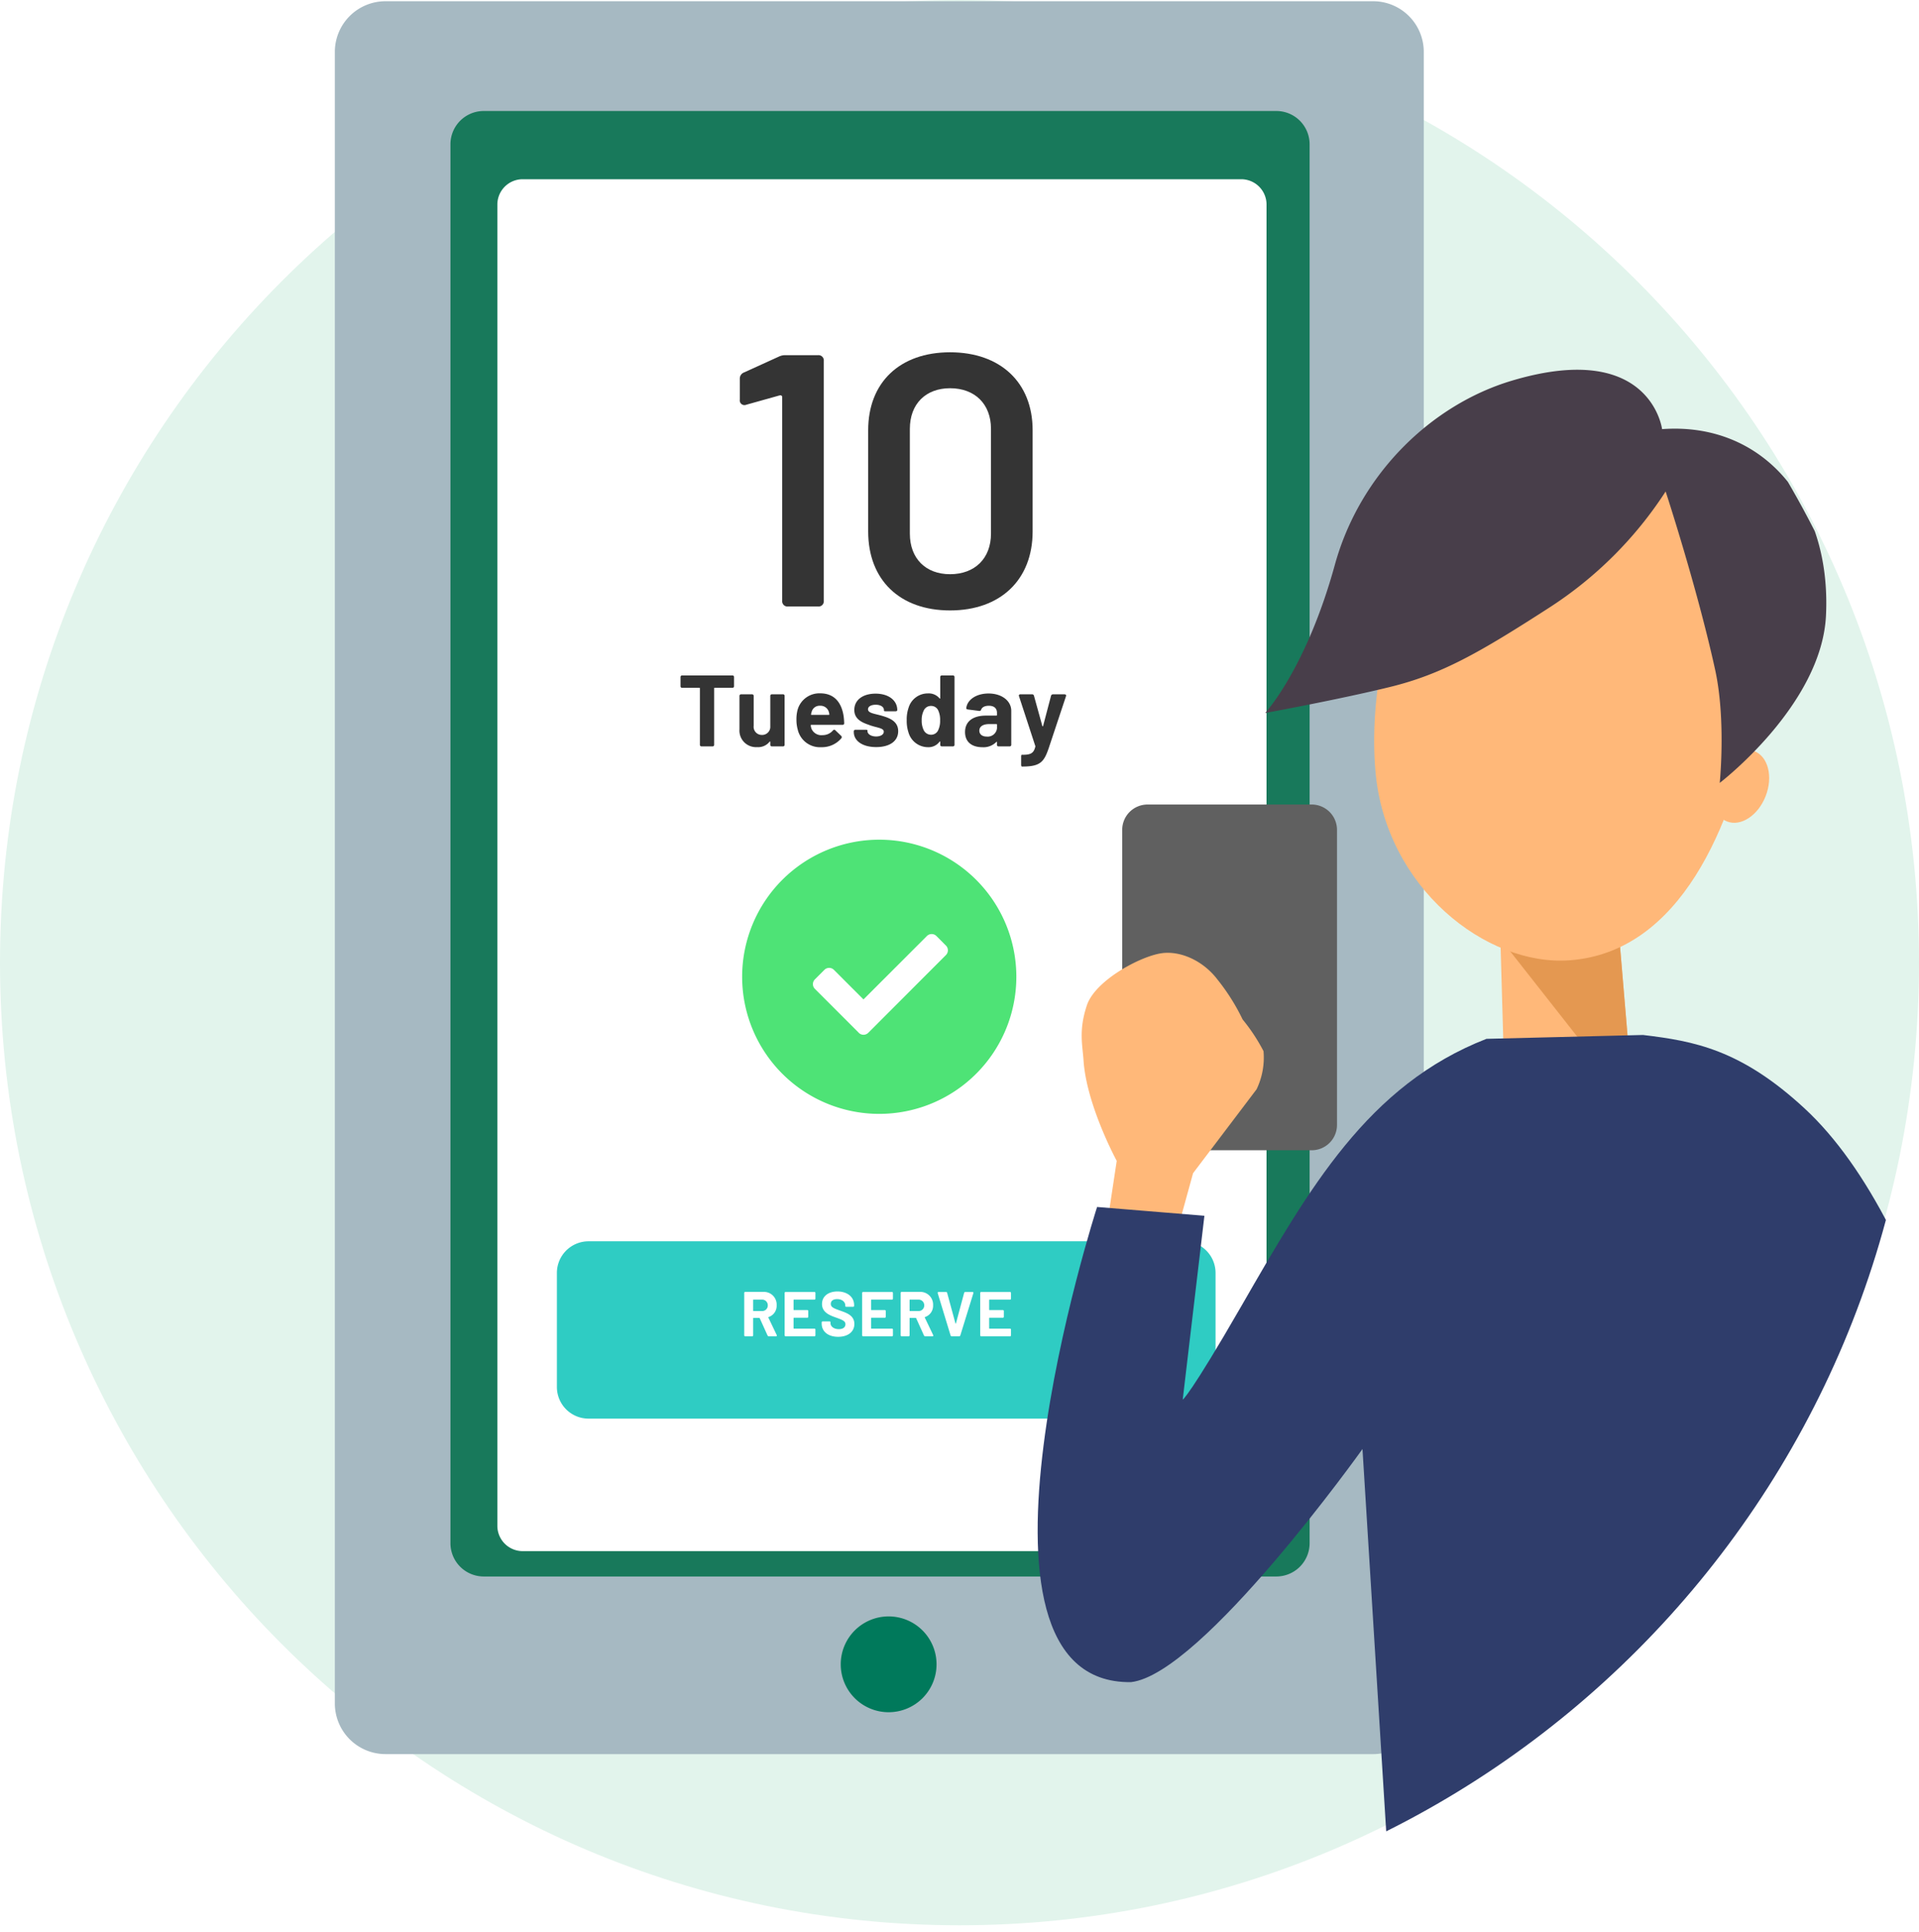 <svg xmlns="http://www.w3.org/2000/svg" xmlns:xlink="http://www.w3.org/1999/xlink" width="303" height="305" viewBox="0 0 303 305">
  <defs>
    <filter id="mendan_01" x="69.533" y="19.296" width="139.449" height="234.622" filterUnits="userSpaceOnUse">
      <feOffset dy="3" input="SourceAlpha"/>
      <feGaussianBlur stdDeviation="3" result="blur"/>
      <feFlood flood-opacity="0.161"/>
      <feComposite operator="in" in2="blur"/>
      <feComposite in="SourceGraphic"/>
    </filter>
    <filter id="mendan_01-2" x="78.93" y="187" width="122" height="46" filterUnits="userSpaceOnUse">
      <feOffset dy="3" input="SourceAlpha"/>
      <feGaussianBlur stdDeviation="3" result="blur-2"/>
      <feFlood flood-opacity="0.161"/>
      <feComposite operator="in" in2="blur-2"/>
      <feComposite in="SourceGraphic"/>
    </filter>
    <clipPath id="clip-path">
      <path id="mendan_01-3" data-name="mendan_01" d="M151.5,0C235.171,0,303,68.1,303,152.11S235.171,304.22,151.5,304.22,0,236.118,0,152.11,67.829,0,151.5,0Z" transform="translate(0)" fill="#e2f4ec"/>
    </clipPath>
  </defs>
  <g id="mendan_01-4" data-name="mendan_01" transform="translate(-862 -723)">
    <path id="mendan_01-5" data-name="mendan_01" d="M151.5,0C235.171,0,303,68.053,303,152S235.171,304,151.5,304,0,235.947,0,152,67.829,0,151.5,0Z" transform="translate(862 723)" fill="#e2f4ec"/>
    <path id="mendan_01-6" data-name="mendan_01" d="M8,0H163.935a8,8,0,0,1,8,8V268.776a8,8,0,0,1-8,8H8a8,8,0,0,1-8-8V8A8,8,0,0,1,8,0Z" transform="translate(914.871 723.195)" fill="#a6b9c2"/>
    <path id="mendan_01-7" data-name="mendan_01" d="M7.564,0A7.564,7.564,0,1,1,0,7.564,7.564,7.564,0,0,1,7.564,0Z" transform="translate(994.747 978.229)" fill="#00795b"/>
    <path id="mendan_01-8" data-name="mendan_01" d="M5.259,0H130.4a5.259,5.259,0,0,1,5.259,5.259V226.138A5.259,5.259,0,0,1,130.4,231.4H5.259A5.259,5.259,0,0,1,0,226.138V5.259A5.259,5.259,0,0,1,5.259,0Z" transform="translate(933.123 740.526)" fill="#18795b"/>
    <g transform="matrix(1, 0, 0, 1, 862, 723)" filter="url(#mendan_01)">
      <path id="mendan_01-9" data-name="mendan_01" d="M4,0H117.449a4,4,0,0,1,4,4V212.622a4,4,0,0,1-4,4H4a4,4,0,0,1-4-4V4A4,4,0,0,1,4,0Z" transform="translate(78.53 25.3)" fill="#fff"/>
    </g>
    <path id="mendan_01-10" data-name="mendan_01" d="M2138.841,554.006h5.106a.83.83,0,0,1,.9.906v37.872a.829.829,0,0,1-.9.907h-4.767a.832.832,0,0,1-.9-.907V560.638c0-.227-.175-.334-.4-.283l-5.274,1.478a.743.743,0,0,1-1.02-.8v-3.282a1.036,1.036,0,0,1,.686-1.024l5.493-2.5A2.312,2.312,0,0,1,2138.841,554.006Z" transform="translate(-1152.775 225.076)" fill="#343434"/>
    <path id="mendan_01-11" data-name="mendan_01" d="M2135.523,582.2v-15.98c0-7.544,4.992-12.306,12.929-12.306s13.036,4.761,13.036,12.306V582.2c0,7.658-5.1,12.476-13.036,12.476S2135.523,589.862,2135.523,582.2Zm19.39.346V566c0-3.916-2.551-6.41-6.46-6.41-3.865,0-6.349,2.494-6.349,6.41V582.55c0,3.911,2.484,6.405,6.349,6.405C2152.362,588.955,2154.913,586.461,2154.913,582.55Z" transform="translate(-1136.442 224.711)" fill="#343434"/>
    <path id="mendan_01-12" data-name="mendan_01" d="M8.624-11.2H.72a.245.245,0,0,0-.272.272V-9.52a.245.245,0,0,0,.272.272H3.408a.085.085,0,0,1,.1.1v8.88A.245.245,0,0,0,3.776,0H5.488A.245.245,0,0,0,5.76-.272v-8.88a.085.085,0,0,1,.1-.1H8.624A.245.245,0,0,0,8.9-9.52v-1.408A.245.245,0,0,0,8.624-11.2Zm6,3.248v4.96A1.287,1.287,0,0,1,13.3-1.808,1.285,1.285,0,0,1,12-3.248v-4.7a.245.245,0,0,0-.272-.272h-1.7a.245.245,0,0,0-.272.272v5.264a2.615,2.615,0,0,0,2.784,2.8,2.294,2.294,0,0,0,1.968-.848c.048-.064.112-.048.112.032v.432A.245.245,0,0,0,14.9,0h1.712a.245.245,0,0,0,.272-.272v-7.68a.245.245,0,0,0-.272-.272H14.9A.245.245,0,0,0,14.624-7.952ZM22.9-1.776A1.708,1.708,0,0,1,21.12-2.8a2.569,2.569,0,0,1-.112-.5.085.085,0,0,1,.1-.1h4.912a.245.245,0,0,0,.272-.272c-.016-.416-.048-.816-.1-1.168-.352-2.16-1.52-3.536-3.68-3.536a3.565,3.565,0,0,0-3.584,2.624,5.8,5.8,0,0,0-.176,1.568,5.575,5.575,0,0,0,.192,1.488A3.6,3.6,0,0,0,22.688.128,4,4,0,0,0,25.84-1.28a.263.263,0,0,0-.032-.384l-.912-.88c-.128-.128-.256-.112-.384.032A2.122,2.122,0,0,1,22.9-1.776Zm-.416-4.64a1.364,1.364,0,0,1,1.392,1.008,1.569,1.569,0,0,1,.064.336c.016.064-.016.1-.08.1h-2.72c-.064,0-.1-.032-.08-.1a2.1,2.1,0,0,1,.1-.4A1.285,1.285,0,0,1,22.48-6.416ZM31.344.112c2.064,0,3.472-.9,3.472-2.512,0-1.472-1.2-2.032-2.464-2.4-1.184-.368-2.3-.416-2.3-1.056,0-.464.528-.72,1.216-.72.816,0,1.3.368,1.3.832v.1c0,.064.1.1.272.1H34.4c.176,0,.272-.08.272-.192,0-1.52-1.36-2.592-3.424-2.592-1.984,0-3.36.976-3.36,2.576,0,1.424,1.168,1.968,2.256,2.336,1.184.48,2.4.464,2.4,1.1,0,.432-.48.752-1.216.752-.8,0-1.36-.384-1.36-.848v-.112c0-.064-.1-.1-.272-.1H28.08a.245.245,0,0,0-.272.272v.08C27.808-.88,29.168.112,31.344.112Zm10.112-11.04v3.3c0,.08-.064.112-.112.048a2.2,2.2,0,0,0-1.824-.784,3.164,3.164,0,0,0-3.056,2.24,5.674,5.674,0,0,0-.3,1.984,5.811,5.811,0,0,0,.272,1.92A3.212,3.212,0,0,0,39.52.128a2.147,2.147,0,0,0,1.824-.864c.048-.064.112-.048.112.032v.432A.245.245,0,0,0,41.728,0H43.44a.245.245,0,0,0,.272-.272V-10.928a.245.245,0,0,0-.272-.272H41.728A.245.245,0,0,0,41.456-10.928Zm-.336,8.4a1.212,1.212,0,0,1-1.088.688,1.279,1.279,0,0,1-1.168-.688A3.353,3.353,0,0,1,38.528-4.1a3.3,3.3,0,0,1,.384-1.68,1.249,1.249,0,0,1,1.12-.608A1.223,1.223,0,0,1,41.1-5.76a3.419,3.419,0,0,1,.336,1.648A3.39,3.39,0,0,1,41.12-2.528Zm7.968-5.824c-1.936,0-3.36.976-3.52,2.3-.016.128.1.208.256.224L47.6-5.6a.28.28,0,0,0,.32-.208c.144-.384.576-.608,1.216-.608.848,0,1.28.432,1.28,1.12v.336a.092.092,0,0,1-.1.1H48.7c-2.16,0-3.328.976-3.328,2.592,0,1.648,1.168,2.4,2.736,2.4A2.826,2.826,0,0,0,50.3-.688c.064-.064.112-.048.112.032v.384A.245.245,0,0,0,50.688,0H52.4a.245.245,0,0,0,.272-.272V-5.616C52.672-7.168,51.2-8.352,49.088-8.352Zm-.32,6.8c-.672,0-1.136-.352-1.136-.928,0-.672.592-1.04,1.552-1.04H50.32a.092.092,0,0,1,.1.1v.56A1.477,1.477,0,0,1,48.768-1.552Zm5.584,4.736h.112c2.784,0,3.376-.736,4.112-2.88L61.312-7.92c.064-.176-.032-.3-.224-.3h-1.84a.3.3,0,0,0-.3.24L57.7-3.232a.064.064,0,0,1-.128,0L56.256-8a.3.3,0,0,0-.3-.224h-1.84c-.192,0-.288.128-.224.3L56.464-.064a.175.175,0,0,1,0,.128c-.256,1.056-.768,1.264-2.032,1.264h-.1c-.064,0-.1.1-.1.272V2.912C54.24,3.088,54.288,3.184,54.352,3.184Z" transform="translate(969.002 840.853)" fill="#343434"/>
    <g transform="matrix(1, 0, 0, 1, 862, 723)" filter="url(#mendan_01-2)">
      <path id="mendan_01-13" data-name="mendan_01" d="M5,0H99a5,5,0,0,1,5,5V23a5,5,0,0,1-5,5H5a5,5,0,0,1-5-5V5A5,5,0,0,1,5,0Z" transform="translate(87.93 193)" fill="#2fccc3"/>
    </g>
    <path id="mendan_01-14" data-name="mendan_01" d="M21.647,0A21.647,21.647,0,1,1,0,21.647,21.647,21.647,0,0,1,21.647,0Z" transform="translate(979.181 855.586)" fill="#00d63a" opacity="0.694"/>
    <path id="mendan_01-15" data-name="mendan_01" d="M2198.2,568.644l-6.933-6.934a1.065,1.065,0,0,1,0-1.5l1.505-1.505a1.063,1.063,0,0,1,1.5,0l4.67,4.671,10.011-10.011a1.065,1.065,0,0,1,1.506,0l1.5,1.505a1.063,1.063,0,0,1,0,1.5l-12.259,12.274a1.069,1.069,0,0,1-1.509,0Z" transform="translate(-1200.602 317.432)" fill="#fff"/>
    <path id="mendan_01-16" data-name="mendan_01" d="M4,0H29.914a4,4,0,0,1,4,4V50.593a4,4,0,0,1-4,4H4a4,4,0,0,1-4-4V4A4,4,0,0,1,4,0Z" transform="translate(1039.191 850.033)" fill="#606060"/>
    <path id="mendan_01-17" data-name="mendan_01" d="M4.49,0H5.62c.13,0,.18-.09.12-.2L4.42-2.96a.05.05,0,0,1,.03-.08A1.866,1.866,0,0,0,5.73-4.9,2.008,2.008,0,0,0,3.59-7.01H.78a.153.153,0,0,0-.17.17V-.17A.153.153,0,0,0,.78,0H1.85a.153.153,0,0,0,.17-.17V-2.84a.053.053,0,0,1,.06-.06h.91a.075.075,0,0,1,.07.05L4.29-.13A.219.219,0,0,0,4.49,0ZM2.08-5.79h1.3a.888.888,0,0,1,.95.91.878.878,0,0,1-.95.89H2.08a.058.058,0,0,1-.06-.06V-5.73A.053.053,0,0,1,2.08-5.79Zm9.77-.17v-.87A.153.153,0,0,0,11.68-7H7.16a.153.153,0,0,0-.17.17V-.17A.153.153,0,0,0,7.16,0h4.52a.153.153,0,0,0,.17-.17v-.87a.153.153,0,0,0-.17-.17H8.46a.058.058,0,0,1-.06-.06v-1.6a.058.058,0,0,1,.06-.06h2.09a.153.153,0,0,0,.17-.17v-.87a.153.153,0,0,0-.17-.17H8.46A.053.053,0,0,1,8.4-4.2V-5.73a.058.058,0,0,1,.06-.06h3.22A.153.153,0,0,0,11.85-5.96ZM15.44.08C17.01.08,18-.73,18-1.95c0-1.36-1.26-1.75-2.17-2.08-1.11-.39-1.55-.57-1.55-1.09,0-.47.36-.75,1-.75.84,0,1.29.49,1.29,1.01v.1c0,.06.06.1.17.1h1.05a.153.153,0,0,0,.17-.17v-.1c0-1.29-1.09-2.15-2.63-2.15-1.43,0-2.44.75-2.44,1.98,0,1.32,1.2,1.79,2.24,2.15.95.35,1.46.53,1.46,1.04,0,.4-.28.78-1.04.78-.81,0-1.32-.44-1.32-.95v-.14c0-.08-.06-.13-.17-.13H13.01a.153.153,0,0,0-.17.17v.17C12.84-.74,13.87.08,15.44.08Zm8.65-6.04v-.87A.153.153,0,0,0,23.92-7H19.4a.153.153,0,0,0-.17.17V-.17A.153.153,0,0,0,19.4,0h4.52a.153.153,0,0,0,.17-.17v-.87a.153.153,0,0,0-.17-.17H20.7a.058.058,0,0,1-.06-.06v-1.6a.058.058,0,0,1,.06-.06h2.09a.153.153,0,0,0,.17-.17v-.87a.153.153,0,0,0-.17-.17H20.7a.053.053,0,0,1-.06-.06V-5.73a.058.058,0,0,1,.06-.06h3.22A.153.153,0,0,0,24.09-5.96ZM29.19,0h1.13c.13,0,.18-.09.12-.2L29.12-2.96a.05.05,0,0,1,.03-.08A1.866,1.866,0,0,0,30.43-4.9a2.008,2.008,0,0,0-2.14-2.11H25.48a.153.153,0,0,0-.17.17V-.17a.153.153,0,0,0,.17.17h1.07a.153.153,0,0,0,.17-.17V-2.84a.053.053,0,0,1,.06-.06h.91a.075.075,0,0,1,.07.05L28.99-.13A.219.219,0,0,0,29.19,0ZM26.78-5.79h1.3a.888.888,0,0,1,.95.91.878.878,0,0,1-.95.89h-1.3a.058.058,0,0,1-.06-.06V-5.73A.053.053,0,0,1,26.78-5.79ZM33.38,0h1.16a.184.184,0,0,0,.19-.14l2.06-6.67c.04-.11-.02-.19-.14-.19H35.52a.193.193,0,0,0-.19.15L34.04-2.04a.04.04,0,0,1-.08,0L32.65-6.86A.184.184,0,0,0,32.46-7H31.3c-.12,0-.17.08-.14.19L33.19-.14A.184.184,0,0,0,33.38,0Zm9.35-5.96v-.87A.153.153,0,0,0,42.56-7H38.04a.153.153,0,0,0-.17.17V-.17a.153.153,0,0,0,.17.17h4.52a.153.153,0,0,0,.17-.17v-.87a.153.153,0,0,0-.17-.17H39.34a.058.058,0,0,1-.06-.06v-1.6a.058.058,0,0,1,.06-.06h2.09a.153.153,0,0,0,.17-.17v-.87a.153.153,0,0,0-.17-.17H39.34a.053.053,0,0,1-.06-.06V-5.73a.058.058,0,0,1,.06-.06h3.22A.153.153,0,0,0,42.73-5.96Z" transform="translate(978.9 934)" fill="#fff"/>
    <g id="mendan_01-18" data-name="mendan_01" transform="translate(862 723.78)" clip-path="url(#clip-path)">
      <path id="mendan_01-19" data-name="mendan_01" d="M689.159,1644.73l1.714,10.855s-8.038,19.936-5.151,22.209,7.881-14.083,7.881-14.083,4.256,25.044,7.461,24.894-.831-19.434-.831-19.434,4.317,20.191,8.094,20.324-4.237-21.815-4.237-21.815,6.4,17.295,8.792,16.883c3.666-.632-5.6-18.755-5.6-18.755s8.156,14.594,9.527,13.844c2.758-1.513-1.2-8.111-6.238-17.1a96.455,96.455,0,0,0-10.293-14.762l-6.735-12.092Z" transform="translate(-375.591 -1288.104)" fill="#ffb879"/>
      <path id="mendan_01-20" data-name="mendan_01" d="M2.272,25.345l13.714-.869,15.787,5.168a11.574,11.574,0,0,0,6.054-.923,28.932,28.932,0,0,0,3.661-4.754,32.578,32.578,0,0,0,4.65-5.781c2.172-3.245,2.4-7.177,1.044-9.766C45.606,5.4,39.72-.043,35.6-.008c-4.17.035-6.163,1.394-8.395,2.329C20.655,5.063,13.9,12.445,13.9,12.445L0,15Z" transform="translate(160.032 191.612) rotate(-71)" fill="#ffb879"/>
      <path id="mendan_01-21" data-name="mendan_01" d="M730.106,1566.026l3.6,42.669-20.327-1.594-1.029-35.908" transform="translate(-475.756 -1434.455)" fill="#ffb879"/>
      <path id="mendan_01-22" data-name="mendan_01" d="M712.353,1576.593l25.237,32.1-3.6-42.669Z" transform="translate(-479.637 -1434.455)" fill="#e49851"/>
      <path id="mendan_01-23" data-name="mendan_01" d="M706.177,1597.792c1.578,18.4,17.482,30.842,30.674,29.871,17.633-1.3,25.659-21.562,29.035-38.254,4.623-22.851-12.77-42.788-30.672-43.536S704.185,1574.56,706.177,1597.792Z" transform="translate(-489.003 -1476.814)" fill="#ffb879"/>
      <path id="mendan_01-24" data-name="mendan_01" d="M4.222,0c2.335,0,4.23,2.67,4.234,5.959S6.57,11.912,4.235,11.909.005,9.239,0,5.95,1.887,0,4.222,0Z" transform="translate(276.616 130.469) rotate(-158.609)" fill="#ffb879"/>
      <path id="mendan_01-25" data-name="mendan_01" d="M836.5,1587.648c-10.086-9.33-17.46-10.635-25.517-11.6l-24.717.611c-18.714,7.3-27.966,23.567-38.713,42.223-8.146,14.145-9.243,14.747-9.243,14.747l3.425-29.033-16.945-1.389s-24.33,75.429,5.357,75.027c11.228-1.278,36.546-36.805,36.546-36.805l6.51,104.941,69.921-5.329-2.974-88.069,24.013,121.719h16.12S876.661,1624.805,836.5,1587.648Z" transform="translate(-551.565 -1413.407)" fill="#2f3d6b"/>
      <path id="mendan_01-26" data-name="mendan_01" d="M765.168,1551.549s-1.791-14.2-23.714-7.655c-12.717,3.795-24.007,14.743-27.954,29.074-4.524,16.427-11,23.4-11,23.4s11.58-2.115,19.718-4.111,14.057-5.377,25.029-12.455a61.765,61.765,0,0,0,18.482-18.41s4.975,15.18,7.819,28.168c1.732,7.916.722,17.847.722,17.847s16.08-12.284,16.775-26.407C791.93,1563.021,781,1550.378,765.168,1551.549Z" transform="translate(-502.733 -1484.568)" fill="#483e4a"/>
    </g>
  </g>
</svg>
